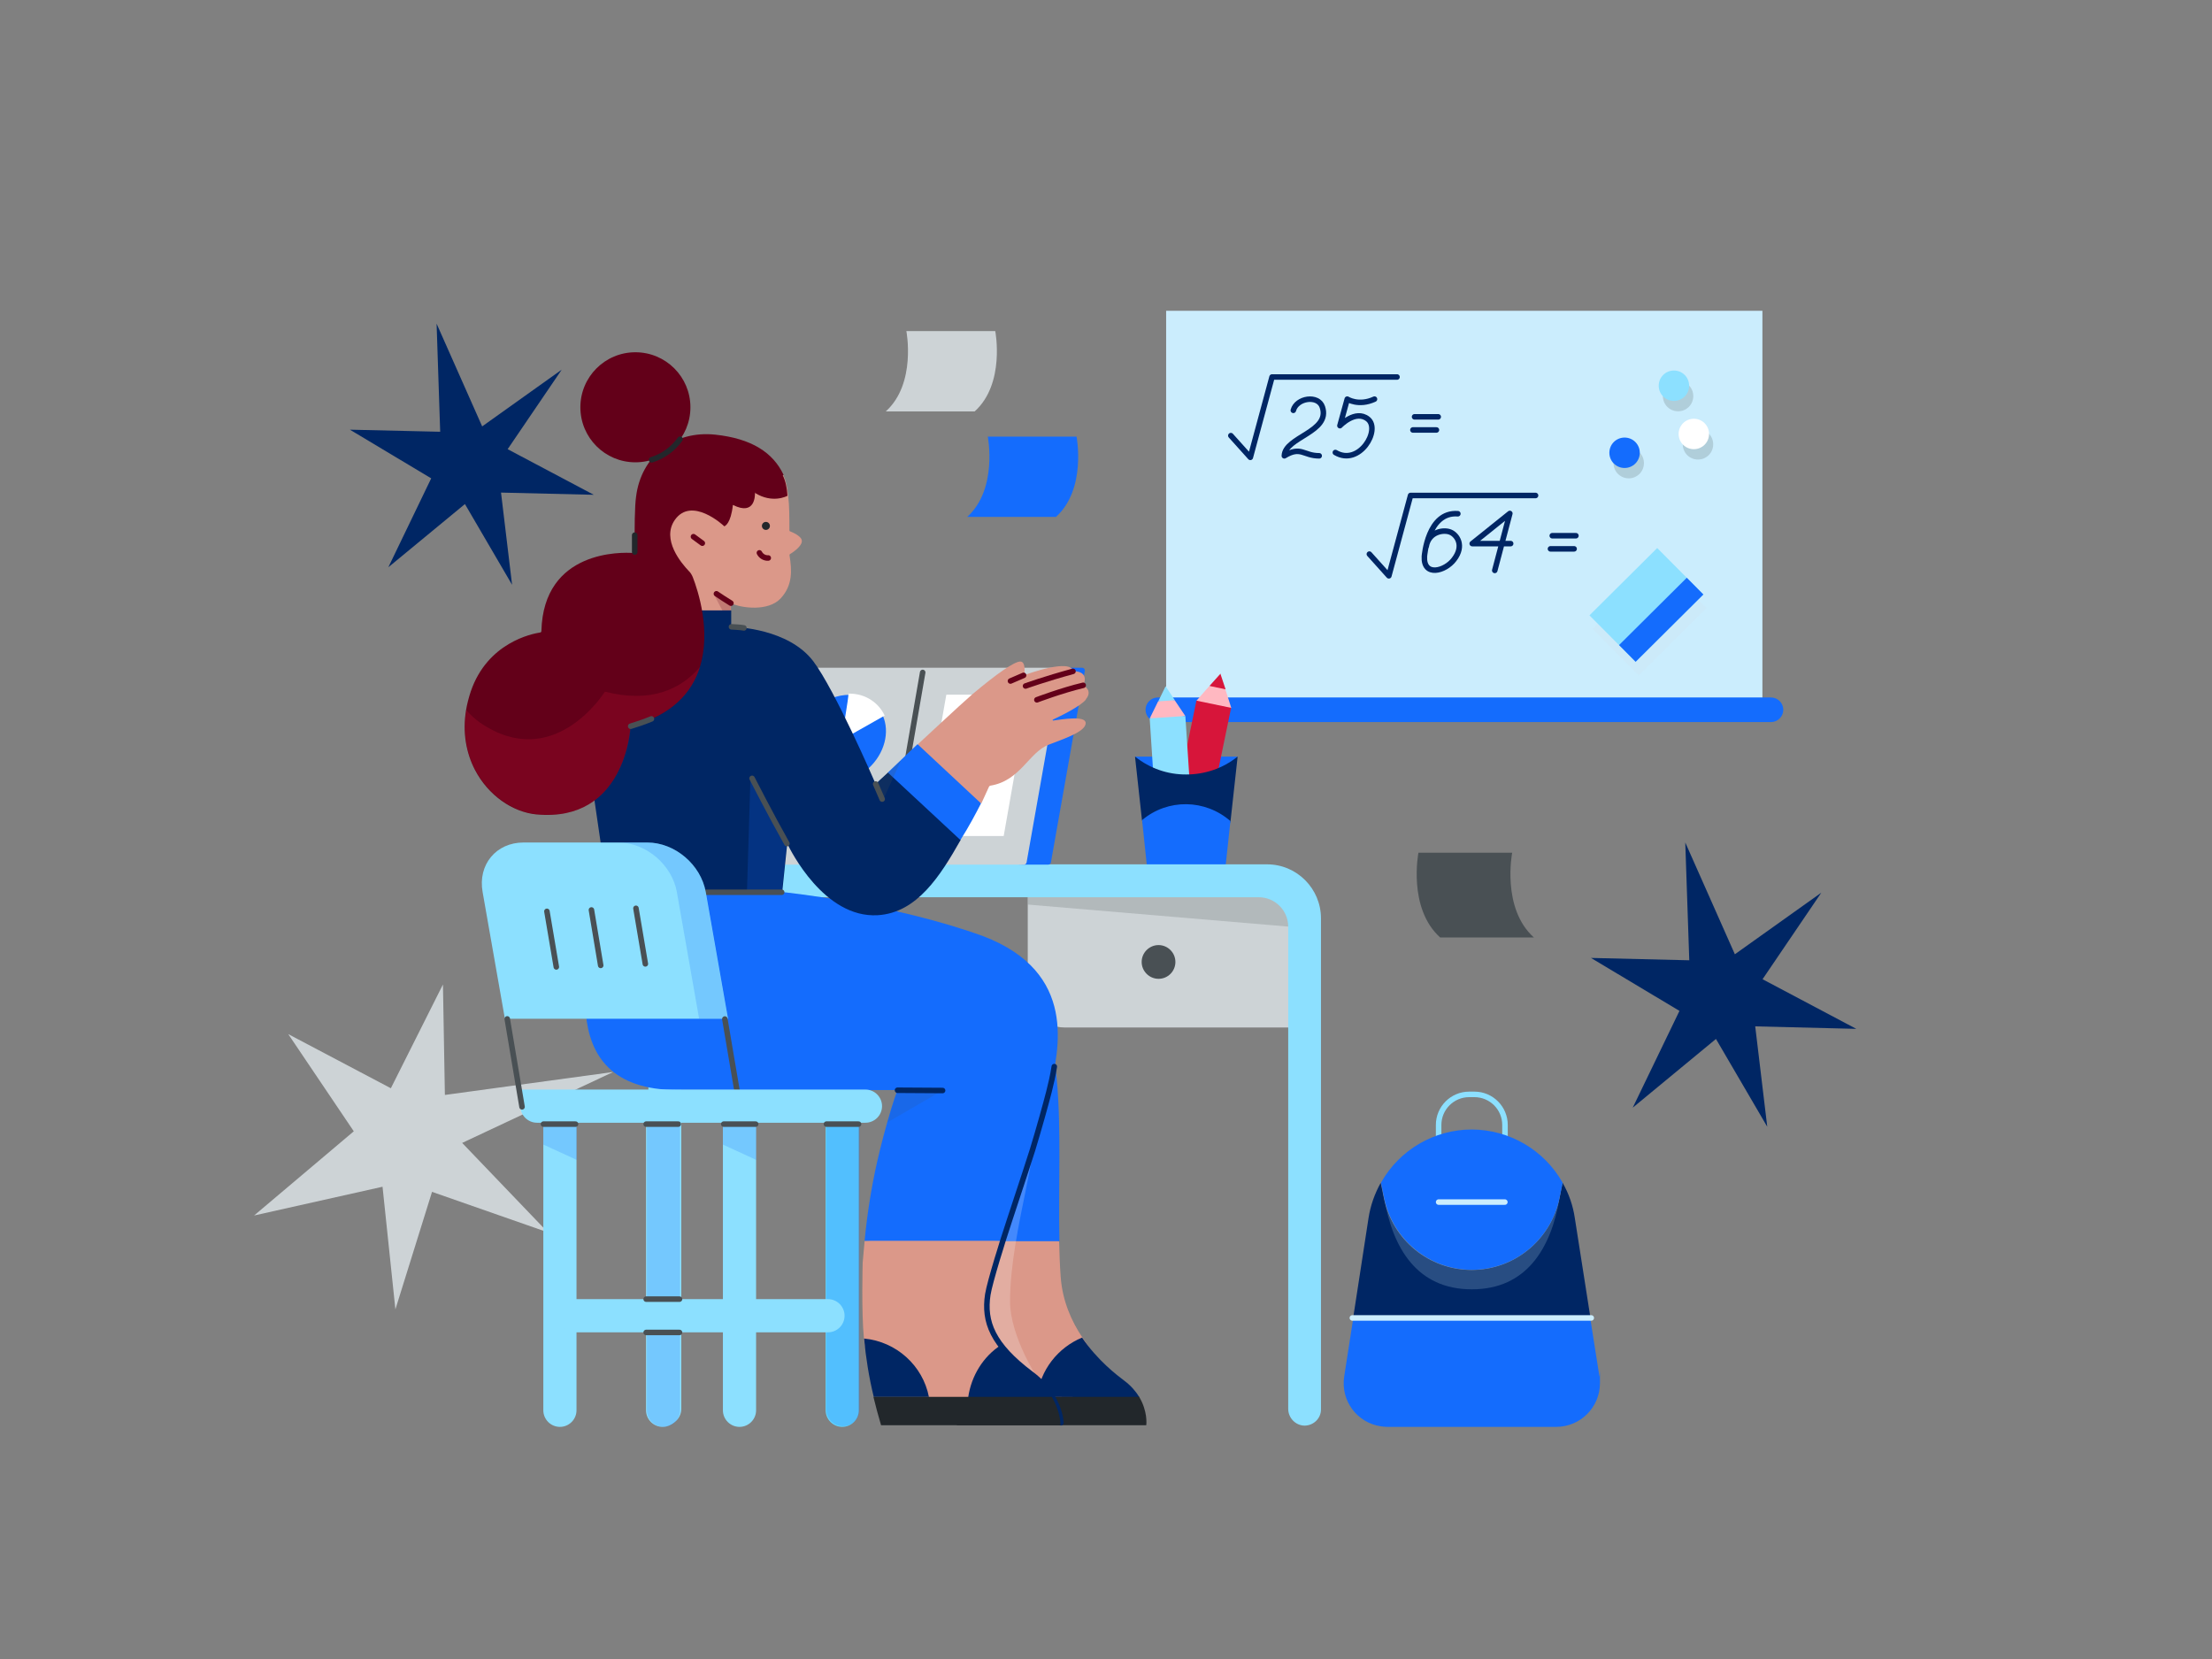 <?xml version="1.0" encoding="UTF-8"?>
<svg id="Layer_1" data-name="Layer 1" xmlns="http://www.w3.org/2000/svg" xmlns:svgjs="http://svgjs.com/svgjs" version="1.1" viewBox="0 0 1600 1200">
  <rect x="0" y="0" width="1600" height="1200" fill="#808080" stroke="none"/>
  <defs>
    <style>
      .cls-1 {
        stroke: #002664;
      }

      .cls-1, .cls-2, .cls-3, .cls-4, .cls-5, .cls-6, .cls-7, .cls-8, .cls-9 {
        stroke-linejoin: round;
        stroke-width: 4px;
      }

      .cls-1, .cls-4, .cls-6, .cls-7, .cls-8, .cls-9 {
        fill: none;
        stroke-linecap: round;
      }

      .cls-10, .cls-11, .cls-12, .cls-13, .cls-14, .cls-15, .cls-16, .cls-17, .cls-18, .cls-19, .cls-20, .cls-21, .cls-22, .cls-23, .cls-24, .cls-25, .cls-26, .cls-27, .cls-28, .cls-29, .cls-30, .cls-31, .cls-32, .cls-33 {
        stroke-width: 0px;
      }

      .cls-10, .cls-14 {
        fill: #630019;
      }

      .cls-11 {
        fill: #d5dfef;
      }

      .cls-11, .cls-12, .cls-14, .cls-15, .cls-16, .cls-17, .cls-20, .cls-31, .cls-33 {
        isolation: isolate;
      }

      .cls-11, .cls-14, .cls-16, .cls-20, .cls-31, .cls-33 {
        opacity: .2;
      }

      .cls-2 {
        stroke: #cdd3d6;
      }

      .cls-2, .cls-30 {
        fill: #cdd3d6;
      }

      .cls-12, .cls-15, .cls-17 {
        opacity: .2;
      }

      .cls-12, .cls-5, .cls-29 {
        fill: #fff;
      }

      .cls-13, .cls-15, .cls-3, .cls-31 {
        fill: #146cfd;
      }

      .cls-3 {
        stroke: #146cfd;
      }

      .cls-16, .cls-21 {
        fill: #cbedfd;
      }

      .cls-17 {
        fill: #315a9c;
      }

      .cls-18, .cls-20 {
        fill: #d7153a;
      }

      .cls-19 {
        fill: #002664;
      }

      .cls-22 {
        fill: #8ce0ff;
      }

      .cls-4 {
        stroke: #8ce0ff;
      }

      .cls-23, .cls-33 {
        fill: #495054;
      }

      .cls-24 {
        fill: #295295;
      }

      .cls-5 {
        stroke: #fff;
      }

      .cls-6 {
        stroke: #495054;
      }

      .cls-7 {
        stroke: #22272b;
      }

      .cls-25 {
        fill: #146cfd;
      }

      .cls-26 {
        fill: #22272b;
      }

      .cls-8 {
        stroke: #630019;
      }

      .cls-27 {
        fill: #ffb8c1;
      }

      .cls-28 {
        fill: #db9889;
      }

      .cls-9 {
        stroke: #cbedfd;
      }

      .cls-32 {
        fill: #61d4ff;
      }
    </style>
  </defs>
  <path class="cls-23" d="M1093.8,616.8h-67.8s-7.9,40,15.7,61.3h67.8c-23.6-21.2-15.7-61.3-15.7-61.3Z"/>
  <g>
    <path class="cls-13" d="M699.5,373.9h64.3c22.3-20.1,14.9-58.1,14.9-58.1h-64.2s7.4,38-14.9,58.1Z"/>
    <path class="cls-30" d="M640.7,297.6h64.3c22.3-20.1,14.9-58.1,14.9-58.1h-64.3s7.4,38-14.9,58.1Z"/>
  </g>
  <path class="cls-30" d="M282.7,787.2l37.7-75.1,1.4,79.9,121.7-16.6-109.2,51.3,62,64.7-83.8-29.3-26.5,85-9.3-88.7-92.9,20.8,72.1-60.9-47.4-70.3,74.3,39.2Z"/>
  <path class="cls-19" d="M1254.9,690.3l-35.9-80.9,2.9,85.2-71.1-1.7,64,38.3-33.8,70,60.2-49.7,37.1,63.5-8.7-72.6,73.1,1.8-67.8-35.9,42.5-62.6-62.6,44.6Z"/>
  <path class="cls-19" d="M348.8,308.5l-33-74.4,2.6,78.2-65.3-1.5,58.8,35.2-31,64.3,55.4-45.7,34.1,58.4-8-66.7,67.1,1.6-62.3-33,39.1-57.5-57.5,41Z"/>
  <g>
    <path class="cls-21" d="M1274.8,224.8h-431.3v280.4h431.3V224.8Z"/>
    <path class="cls-25" d="M1289.9,513.4c0,4.9-4,8.9-8.9,8.9h-443.5c-4.9,0-8.9-4-8.9-8.9s4-8.9,8.9-8.9h443.5c4.9,0,8.9,4,8.9,8.9Z"/>
    <path class="cls-11" d="M1200.9,406.2l-49,48.7,33.4,33.6,49-48.7-33.4-33.6Z"/>
    <path class="cls-22" d="M1198.7,396.4l-49,48.7,33.4,33.6,49-48.7-33.4-33.6Z"/>
    <path class="cls-13" d="M1220.1,417.9l-49,48.7,12,12.1,49-48.7-12-12.1Z"/>
    <path class="cls-33" d="M1228.2,332.4c6.1,0,11-4.9,11-11s-4.9-11-11-11-11,4.9-11,11,4.9,11,11,11Z"/>
    <path class="cls-33" d="M1178.1,346c6.1,0,11-4.9,11-11s-4.9-11-11-11-11,4.9-11,11,4.9,11,11,11Z"/>
    <path class="cls-33" d="M1213.8,297.5c6.1,0,11-4.9,11-11s-4.9-11-11-11-11,4.9-11,11,4.9,11,11,11Z"/>
    <path class="cls-29" d="M1225.2,324.9c6.1,0,11-4.9,11-11s-4.9-11-11-11-11,4.9-11,11,4.9,11,11,11Z"/>
    <path class="cls-13" d="M1175.1,338.5c6.1,0,11-4.9,11-11s-4.9-11-11-11-11,4.9-11,11,4.9,11,11,11Z"/>
    <path class="cls-22" d="M1210.8,290c6.1,0,11-4.9,11-11s-4.9-11-11-11-11,4.9-11,11,4.9,11,11,11Z"/>
    <path class="cls-1" d="M965.9,327.3c17.3,10.3,33.2-16.5,23.5-24.2-9-7.1-20.2,4.8-20.2,4.8l5.3-19.2s8.2,5.3,19.7,0"/>
    <path class="cls-1" d="M935.5,296.8c2.4-9,18-11.4,21-2.4,6.1,18.2-27,21.5-27.5,35.3,12-7.3,13.8,0,25.2,0"/>
    <path class="cls-1" d="M890.3,315.1l14.1,15.7,15.7-58.1h90.4"/>
    <path class="cls-1" d="M1023.2,301.5h17.1"/>
    <path class="cls-1" d="M1022,311h17"/>
    <path class="cls-1" d="M1122.8,387.5h17.1"/>
    <path class="cls-1" d="M1121.5,397h17.1"/>
    <path class="cls-1" d="M1031.6,395.3c1.8-10.9,12.9-12.5,17.7-10.3,4.4,1.9,10.2,9.5,2.5,19.6-6.5,8.7-22.3,12.8-21.5-2.1,0,0,2.4-32.6,24.2-30.9"/>
    <path class="cls-1" d="M1081.2,412.6l10.9-41.2-27.2,21.8h27.8"/>
    <path class="cls-1" d="M990.5,400.8l14.1,15.7,15.7-58.1h90.4"/>
  </g>
  <g>
    <path class="cls-27" d="M881.4,494.1l5,4.5c0,0,0,0,0,.2l4.2,13.2c0,0,0,.2-.2.2h-13.2c0,0-11-4.8-11.9-5.2h0c0,0,9.3-10.6,9.3-10.6,0,0,0,0,.2,0l6.5-2.1Z"/>
    <path class="cls-27" d="M857.3,517.8l-7.6-11.3-6-.8-6,1.6-6,12.2q0,0,0,0l12.8,1.8,12.8-3.5q.2,0,0,0Z"/>
    <path class="cls-13" d="M837.8,567.7l39.3.7,17.9-20.9c0,0,0-.2,0-.2h-73.8c0,0,0,0,0,.2l16.7,20.2Z"/>
    <path class="cls-18" d="M846.4,598.7l19-91.9c0,0,0,0,0,0l25.1,5.2c0,0,0,0,0,0l-19,91.9-25.3-5.3Z"/>
    <path class="cls-18" d="M882.8,487.5l3.7,11.1q0,0,0,0l-11.5-2.4c0,0,0,0,0-.2l7.8-8.7s0,0,.2,0Z"/>
    <path class="cls-22" d="M831.8,519.6l25.6-1.7q0,0,0,0l6.1,93.7-25.8,1.6-6.1-93.7h0Z"/>
    <path class="cls-22" d="M843,496.6l-5.2,10.7,12-.8-6.6-10s0,0-.2,0Z"/>
    <path class="cls-19" d="M858.1,560.2c13.4,0,26.4-4.4,36.9-12.8,0,0,.2,0,.2,0l-5.1,46.4-8.3,27.8-47.1-.4-8.7-28.1-5-45.7c0,0,0,0,.2,0,10.5,8.4,23.5,12.9,36.9,12.8Z"/>
    <path class="cls-13" d="M826.1,593.2c18.6-15.7,45.7-15.2,63.9.7h0c0,0-3.5,32.6-3.5,32.6h-56.9l-3.5-33.3Z"/>
  </g>
  <g>
    <path class="cls-30" d="M932.7,648.5v94.7h-162.7c-14.7,0-26.6-11.8-26.6-26.6v-68h189.2Z"/>
    <path class="cls-33" d="M932.7,648.5v21.8l-189.2-16v-5.7h189.2Z"/>
    <path class="cls-22" d="M916.5,625.2h-408.4c-21.6,0-39.1,17.5-39.1,39.1v355c0,6.5,5.3,11.9,11.9,11.9h.2c6.5-.3,11.7-5.7,11.7-12.2v-348.7c0-11.8,9.6-21.3,21.3-21.3h396.4c11.8,0,21.3,9.6,21.3,21.3v348.7c0,6.5,5.1,12,11.7,12.2,6.5,0,12-5.1,12-11.7v-355.2c0-21.5-17.4-39.1-39-39.1Z"/>
    <path class="cls-23" d="M838,708c6.8,0,12.2-5.5,12.2-12.2s-5.5-12.2-12.2-12.2-12.2,5.5-12.2,12.2,5.5,12.2,12.2,12.2Z"/>
  </g>
  <g>
    <path class="cls-19" d="M978.9,953.1h171.5l-11.3-72.1c-1.3-8.9-4.3-17.6-8.8-25.4l-2.3,11.1c-6.2,30.2-32.7,51.9-63.5,51.9s-57.3-21.7-63.5-51.9l-2.3-11.1c-4.4,7.9-7.4,16.4-8.8,25.4l-11.1,72.1Z"/>
    <path class="cls-16" d="M1001.2,866.7c6.2,36,23.7,65.9,63.4,65.9s57.3-29.8,63.5-65.9l.6-3.6c-.8-1.9-1.8-3.7-2.8-5.4l-2.2,10.2c-5.8,27.7-30.5,47.8-59.2,47.8s-53.5-19.9-59.2-47.8l-2.2-10.2c-1,1.7-1.8,3.5-2.7,5.3l.8,3.7Z"/>
    <path class="cls-4" d="M1062.7,791.6h3.8c12.2,0,22.1,9.9,22.1,22.1v25c0,12.2-9.9,22.1-22.1,22.1h-3.8c-12.2,0-22.1-9.9-22.1-22.1v-25c0-12.2,9.9-22.1,22.1-22.1Z"/>
    <path class="cls-13" d="M1150.3,953.1h-171.4l-6.6,42.5c-2.7,17.4,9.1,33.5,26.5,36.1,1.5.2,3.2.4,4.8.4h122c17.6,0,31.7-14.2,31.7-31.7s0-3.3-.4-4.9l-6.7-42.4Z"/>
    <path class="cls-9" d="M978.2,953.3h172.8"/>
    <path class="cls-13" d="M1064.5,918.5c30.8,0,57.3-21.7,63.5-51.9l2.3-11.1c-13.3-23.7-38.5-38.4-65.7-38.5-27.2,0-52.4,14.7-65.7,38.5l2.3,11.1c6.3,30.2,32.7,51.9,63.5,51.9Z"/>
    <path class="cls-9" d="M1040.6,869.5h47.9"/>
  </g>
  <g>
    <path class="cls-3" d="M758.2,623.4h-16.9l-180.4-4.1,24.5-129.2,180.4-5.1h16.9l-24.5,138.4Z"/>
    <path class="cls-2" d="M740.6,623.4h-197.3l24.5-138.4h197.3l-24.5,138.4Z"/>
    <path class="cls-29" d="M725.9,604.7h-59.4l18-102.2h59.5l-18,102.2Z"/>
    <path class="cls-13" d="M588.9,512.9c7.6-6.9,16.9-10.4,25.7-10.3,7.5,0,14.6,2.9,19.6,8.3,1.8,1.9,3.2,4.2,4.3,6.6,5.3,11.8,1.5,27.5-10.3,38.3-14.1,12.9-34.4,13.8-45.2,2-10.8-11.8-8.2-32,6-44.9Z"/>
    <path class="cls-29" d="M609.1,534.6v.6c-.1,0-.1,0-.1,0,0,0,0,0,0,0,0,0,0,0,0,0s0,0,0,0h.2c1.4-.9,1.6-1.1,10.9-6.4,4-2.3,15.3-8.7,19.8-11.2-3.9-8.5-13.2-16.1-26.1-15.9,0,.3-.2,1.7-.3,2.6-.1,1.1-.2,1.4-.4,3.1h0s-4.2,27.1-4.2,27.1Z"/>
    <path class="cls-6" d="M667.4,486.4l-23.7,136.7"/>
    <path class="cls-5" d="M568.5,584l-3.6,20.7h63.6l3.7-20.7h-63.6Z"/>
  </g>
  <g>
    <path class="cls-28" d="M808.4,1002.3s-14.2-18-25.5-34.9c-7.9-11.7-14.5-26.6-15.7-44.1-.6-7.9-.9-17.1-1.1-25.3,0-.5-9.5-4.5-9.5-5l-96.6,4.9c3.6,49.4,15.6,89.6,23.8,112.5l133.6,8.3c-2.4-4-9.1-16.4-9.1-16.4Z"/>
    <path class="cls-19" d="M750.2,1010.4l73.8.4c0,0,.2-.3,0-.4-2.4-3.9-6-8.2-10.9-11.8-5-3.8-19.1-14.4-30.4-31.1,0,0,0,0,0,0-17.5,7.3-30.3,23.4-32.6,42.9,0,0-.1,0,0,0Z"/>
    <path class="cls-13" d="M727.3,699.1c-35.2-23-172.7-53.6-172.7-53.6h-106.7l-8.6,52.9c-7.7,47.3,28.9,90,77,90h133c-8.4,39,8.6,76.4,11,109.4h106c-1.7-79.5,9.4-167.2-38.8-198.8Z"/>
    <path class="cls-12" d="M730.6,941.7c0-53.8,25.5-117.4,19.5-159.1l-42.8,25.9c-28,62.9-6.7,164.6,2.5,201.8h51.1c-11.5-11.5-30.3-45.1-30.3-68.7Z"/>
    <path class="cls-26" d="M824.1,1010.4h-140.1c0,0,0,.1,0,.1,4.4,12.5,7.9,19.7,8.2,20.4,0,0,0,0,0,0h136.9q0,0,0,0c.2-1,1-10.3-5.1-20.5Z"/>
    <path class="cls-28" d="M743.3,995.7c-9.9-7.5-14.4-16.1-19.5-22.9-9.1-12.1-11.2-23.7-9.3-36.4.8-4.9,3.4-14.2,6.8-25.7,1.2-4,2.7-8.4,4-13l-51.3-3.5-48.6,3.4c-.5,5.2-1,10.5-1.4,15.7,0,0-1,35.8.9,54.8,1.3,13.8,6.8,24.2,10.2,38.5l36.8,3.7,28.1,10.9,53.9-.6c-.5-7.6,1.4-13.4-10.7-25Z"/>
    <path class="cls-13" d="M747.1,831.5c4.2-13.7,9.9-34.1,11.9-42.1,7.3-30.2,20.6-86-47.7-112.2-66.6-24.2-145.8-32-145.8-32l-65.5-4.5-60.6,4.5c-14.7,44-43.7,143.2,50.3,143.2h26.5c79.5,0,133,0,133,0,0,0-3.3,8.5-7.4,23.3-1.6,5.7-3.4,12.2-5.2,19.6-5.4,21.8-9.1,43.9-11.2,66.2h99.9c6.7-20.5,15.2-45.3,21.8-66.2Z"/>
    <path class="cls-19" d="M760.9,1010.5c.1,0,.2-.1.1-.2-3.9-6.3-9.2-12.1-15.2-16.5-9.8-7.4-16.9-14.3-21.9-20.8h0c-12.7,8.2-21.4,22.2-23.6,37.9,0,.2,0,.4.3.4l32,3.8,28.4-4.5Z"/>
    <path class="cls-19" d="M631.9,1010.4h39.9c.1,0,.1,0,.1,0-4.4-22.6-23.5-40-46.9-42.2q0,0,0,0c1.3,13.8,3.5,27.9,7,42.2q0,0,0,0Z"/>
    <path class="cls-17" d="M642,811.8l39.8-23.1c.1,0,.1-.2,0-.2h-32.5s0,0,0,0c-.4,1-3.2,8.7-7.4,23.1,0,0,.2,0,.3,0Z"/>
    <path class="cls-1" d="M767.4,1029.1c-.2-2.8-1.1-9.7-6.3-18.7-3.9-6.4-9.2-12.1-15.3-16.6-27.9-21-34.3-37.7-31.3-57.4.8-4.9,3.4-14.2,6.8-25.6,1.2-4,2.7-8.5,4-13,6.6-20.7,15-45.4,21.6-66.2,4.2-13.7,9.9-34.1,11.9-42.1,1.3-5.3,2.8-11.4,3.8-18"/>
    <path class="cls-1" d="M681.8,788.8l-32.6-.2"/>
    <path class="cls-28" d="M465.5,359.1c-2.3,16.2-4.5,93.5-4.5,93.5l63.9-1.5,3.8-9.5v-5.3c7.4,3.6,27.1,6.2,36-3.5,8.8-9.5,8.1-20.4,6.4-31-.1-.4,0-.9.5-1.1,2-1.2,8.5-5.6,8.4-9.4,0-3.5-6.9-6.3-8.6-7-.2-.1-.4-.3-.4-.6,0-8.7,0-17.7-.9-25.4-.6-5.6-1.6-10.5-3.4-14.3-7.7-16.3-23.2-23.5-49.3-26.2-29.9-3.3-50.3,27.1-52,41.3Z"/>
    <path class="cls-28" d="M785.4,505.8c5.2-6.1-1.1-9.7-1.7-10.1h0c4.2-10.6-6.5-10.2-7.4-10.1,0,0,0,0,0,0-1.8-9.6-33.2,1.9-35.5,2.8q0,0,0,0c.2-1.2,1.4-9.9-2.8-9.9s-16.4,8.3-34.8,23.8c-8.4,7.2-38,35-39.1,35.9h0c0,.1,0,5.8,0,5.8l41.3,36.5,4.5.5s0,0,0,0l5.5-12c.2-.4.5-.6.9-.7,21.9-3.5,28-24.4,42.4-29.7,14.7-5.5,26.6-10,26.6-15.6s-17-2.7-23.5-1.8c-.4,0-.6-.5-.2-.7,5.4-2.5,19.6-9.4,23.9-14.5Z"/>
    <path class="cls-8" d="M501.6,388.2l6.4,4.7"/>
    <path class="cls-8" d="M549.3,399.9c1.2,2.4,3.8,3.9,6.4,3.7"/>
    <path class="cls-8" d="M528.7,436.3c-3.5-2.2-7.3-4.6-10.5-6.8"/>
    <path class="cls-14" d="M528.5,452.7v-14.8c-2.8-1.2-6.2-3.9-10.5-6.8-.4-.3-.9.2-.7.6l11.1,21Z"/>
    <path class="cls-8" d="M730.9,492.6l9.5-4.1"/>
    <path class="cls-8" d="M776.1,485.6c-20.2,5.5-34.3,10.6-34.3,10.6"/>
    <path class="cls-8" d="M783.5,495.7c-15.6,3.7-33.5,10.5-33.5,10.5"/>
    <path class="cls-26" d="M554,383.3c1.6,0,2.9-1.3,2.9-2.9s-1.3-2.9-2.9-2.9-2.9,1.3-2.9,2.9,1.3,2.9,2.9,2.9Z"/>
    <path class="cls-19" d="M633.4,567.1c-1.4-3.2-29.5-68.1-45.2-88.9-17.9-23.4-55.3-24.7-59-24.8-.2,0-.3-.1-.3-.3v-11.6h-68.5l.5,16.1s-45,26.3-34.4,97.4c9.8,66.3,13.1,90.2,13.1,90.2h126.2l3.6-34.7c0,0,.2,0,.2,0,2.1,4.4,26.5,53.7,65.2,51.5,28.5-1.7,45.3-28.4,60.1-54.5l-23.8-32.7-28.7-16.1c-5.2,4.7-8.4,7.8-8.9,8.3Z"/>
    <path class="cls-31" d="M565.5,645.2l3.7-35.1-25.2-47.2c-.3-.6-1.2-.4-1.2.3l-2.5,82h25.2Z"/>
    <path class="cls-13" d="M663.8,538.2c-4.7,4.3-9.1,8.6-13.1,12.5-3.3,3.1-5.9,5.7-8.5,8.1l52.5,48.8c6.4-10.1,11.2-19.3,14.9-26.5h0c0,0-45.9-42.8-45.9-42.8Z"/>
    <path class="cls-6" d="M633.4,567.1l4.7,10.9"/>
    <path class="cls-6" d="M569.2,610.2c-11.9-21.1-25.2-47.2-25.2-47.2"/>
    <path class="cls-6" d="M538.1,454.2c-2.1-.5-9-.8-9-.8"/>
    <path class="cls-33" d="M651.3,550.4c-5.4,5.1-16.2,15.5-17,16.2h0c0,.1,4.8,10.8,4.8,10.8,0,.1,0,.1.2,0l12.2-26.9c0-.1,0-.2-.2-.1Z"/>
    <path class="cls-10" d="M566.8,343.5c-7.7-16.3-23.3-26.3-49.4-29.1-29.9-3.2-53.7,15.6-57.3,44.8-1,6.5-1.2,22.8-1,39.9,0,.5-.4,1-1,.9-8.1-.6-65-2.4-66.5,56.5,0,.5-.4,1-.9,1-5.8.9-38.1,7.2-50.2,42.7-1.5,4.6-2.7,9.1-3.4,13.5-2.7,16.3.2,31.1,6.4,43.1,9.6,18.5,27.2,30.6,44.5,32.3h.2c63.7,5.8,67.7-61.4,67.8-63.7,0,0,0,0,0,0,30.4-8,44.5-24.7,50.2-42.8,8.3-26.4-1.4-55.6-5-64.9-.7-1.8-1.7-3.5-3.1-4.8-5.3-5.6-19.8-22.7-10-36.8,12.1-17.3,35,3.7,35.8,4.6h0c.5-.2,4.7-1.9,6.2-15.3,0-.1,0-.1.2-.1,16,8,15.8-7.1,15.8-8.7s.1,0,.1,0c12.4,7.7,22.8,2.4,23.4,2h0c-.3-5.7-1.5-11-3.4-14.8Z"/>
    <path class="cls-20" d="M437.7,500.1c-1.3,2-37.6,58.8-90.5,22.6-3.5-2.5-7-5.6-9.8-9,0,0-.2,0-.2,0-2.6,16.3.2,30.9,6.5,43,9.7,18.4,27.4,30.6,44.7,32.3,24.9,2.3,40.6-6.5,50.6-18.4,15.7-18.5,17.2-44,17.2-45.3,0,0,0-.1,0-.1,29.9-7.9,44.2-24.1,50-42.4,0,0-.1-.2-.2,0-13.7,15.7-35,26-68.4,17.5Z"/>
    <path class="cls-7" d="M459.1,387.1v12.2"/>
    <path class="cls-6" d="M471.2,520c-6.3,2.6-10.6,3.9-15,5.3"/>
    <path class="cls-24" d="M468.3,687.1h48.2c.9,0,1.6.8,1.4,1.7-1.3,7.9-8.3,40.7-32.9,40.7s-19.6-34.4-18.2-41.2c.2-.7.8-1.2,1.4-1.2Z"/>
    <path class="cls-6" d="M439.3,645.4h126.1"/>
    <path class="cls-10" d="M459.6,334.4c22,0,39.8-17.8,39.8-39.8s-17.8-39.8-39.8-39.8-39.8,17.8-39.8,39.8,17.8,39.8,39.8,39.8Z"/>
    <path class="cls-26" d="M631.8,1010.5c1.6,6.7,3.5,13.6,5.5,20.4h0c0,0,129.8,0,129.8,0q0,0,0,0c0-1,0-9.8-6.3-20.5h-.1c0,0-128.9,0-128.9,0,0,0,0,.2,0,.2Z"/>
    <path class="cls-7" d="M491.9,317.7c-5,7-12.2,12.3-20.6,14.9"/>
  </g>
  <g>
    <path class="cls-32" d="M597.2,803.3v216.8c0,6.6,5.4,12,12,12s12-5.4,12-12v-216.8h-24.1Z"/>
    <path class="cls-15" d="M597.8,802.8v216.8c0,6.6,5.4,12,12,12s12-5.4,12-12v-216.8h-24.1Z"/>
    <path class="cls-22" d="M393,803.3v216.8c0,6.6,5.4,12,12,12s12-5.4,12-12v-216.8h-24.1Z"/>
    <path class="cls-22" d="M467.3,803.3v216.8c0,6.6,5.4,12,12,12s12-5.4,12-12v-216.8h-24.1Z"/>
    <path class="cls-15" d="M467.9,803.3v216.8c0,6.6,5.4,12,12,12s12-5.4,12-12v-216.8h-24.1Z"/>
    <path class="cls-15" d="M417.2,806.7v32.3l-24.2-11.1v-21.2h24.2Z"/>
    <path class="cls-22" d="M526.5,736.9h-161.3l-16.1-91.6c-3.6-19.8,9.7-35.9,29.6-35.9h89.5c19.9,0,38.8,16,42.3,35.9l16.1,91.6Z"/>
    <path class="cls-15" d="M526.5,736.9h-20.8l-16.1-91.6c-3.5-19.8-22.4-35.9-42.3-35.9h20.8c19.9,0,38.8,16,42.3,35.9l16.1,91.6Z"/>
    <path class="cls-6" d="M533,788.3l-8.7-51.2"/>
    <path class="cls-6" d="M402.4,699.4l-6.8-40.2"/>
    <path class="cls-6" d="M434.5,698.3l-6.7-40.1"/>
    <path class="cls-6" d="M466.8,697.2l-6.8-40.2"/>
    <path class="cls-22" d="M404.6,951.7c0,6.7,5.4,12,12,12h182.3c6.6,0,12-5.4,12-12s-5.4-12-12-12h-182.3c-6.6,0-12,5.4-12,12Z"/>
    <path class="cls-22" d="M522.9,803.3v216.8c0,6.6,5.4,12,12,12s12-5.4,12-12v-216.8h-24.1Z"/>
    <path class="cls-15" d="M547,806.7v32.3l-24.1-11.1v-21.2h24.1Z"/>
    <path class="cls-22" d="M638,800.1c0-6.6-5.4-12-12-12h-249.6v12c0,6.6,5.4,12,12,12h237.6c6.6,0,12-5.4,12-12Z"/>
    <path class="cls-6" d="M416.3,813.1h-23.2"/>
    <path class="cls-6" d="M490.6,813.1h-23.2"/>
    <path class="cls-6" d="M621,813.1h-23.2"/>
    <path class="cls-6" d="M546.6,813.1h-23.1"/>
    <path class="cls-6" d="M377.6,800.6l-10.7-63.6"/>
    <path class="cls-6" d="M491.5,963.8h-24.1"/>
    <path class="cls-6" d="M491.5,939.7h-24.1"/>
  </g>
</svg>